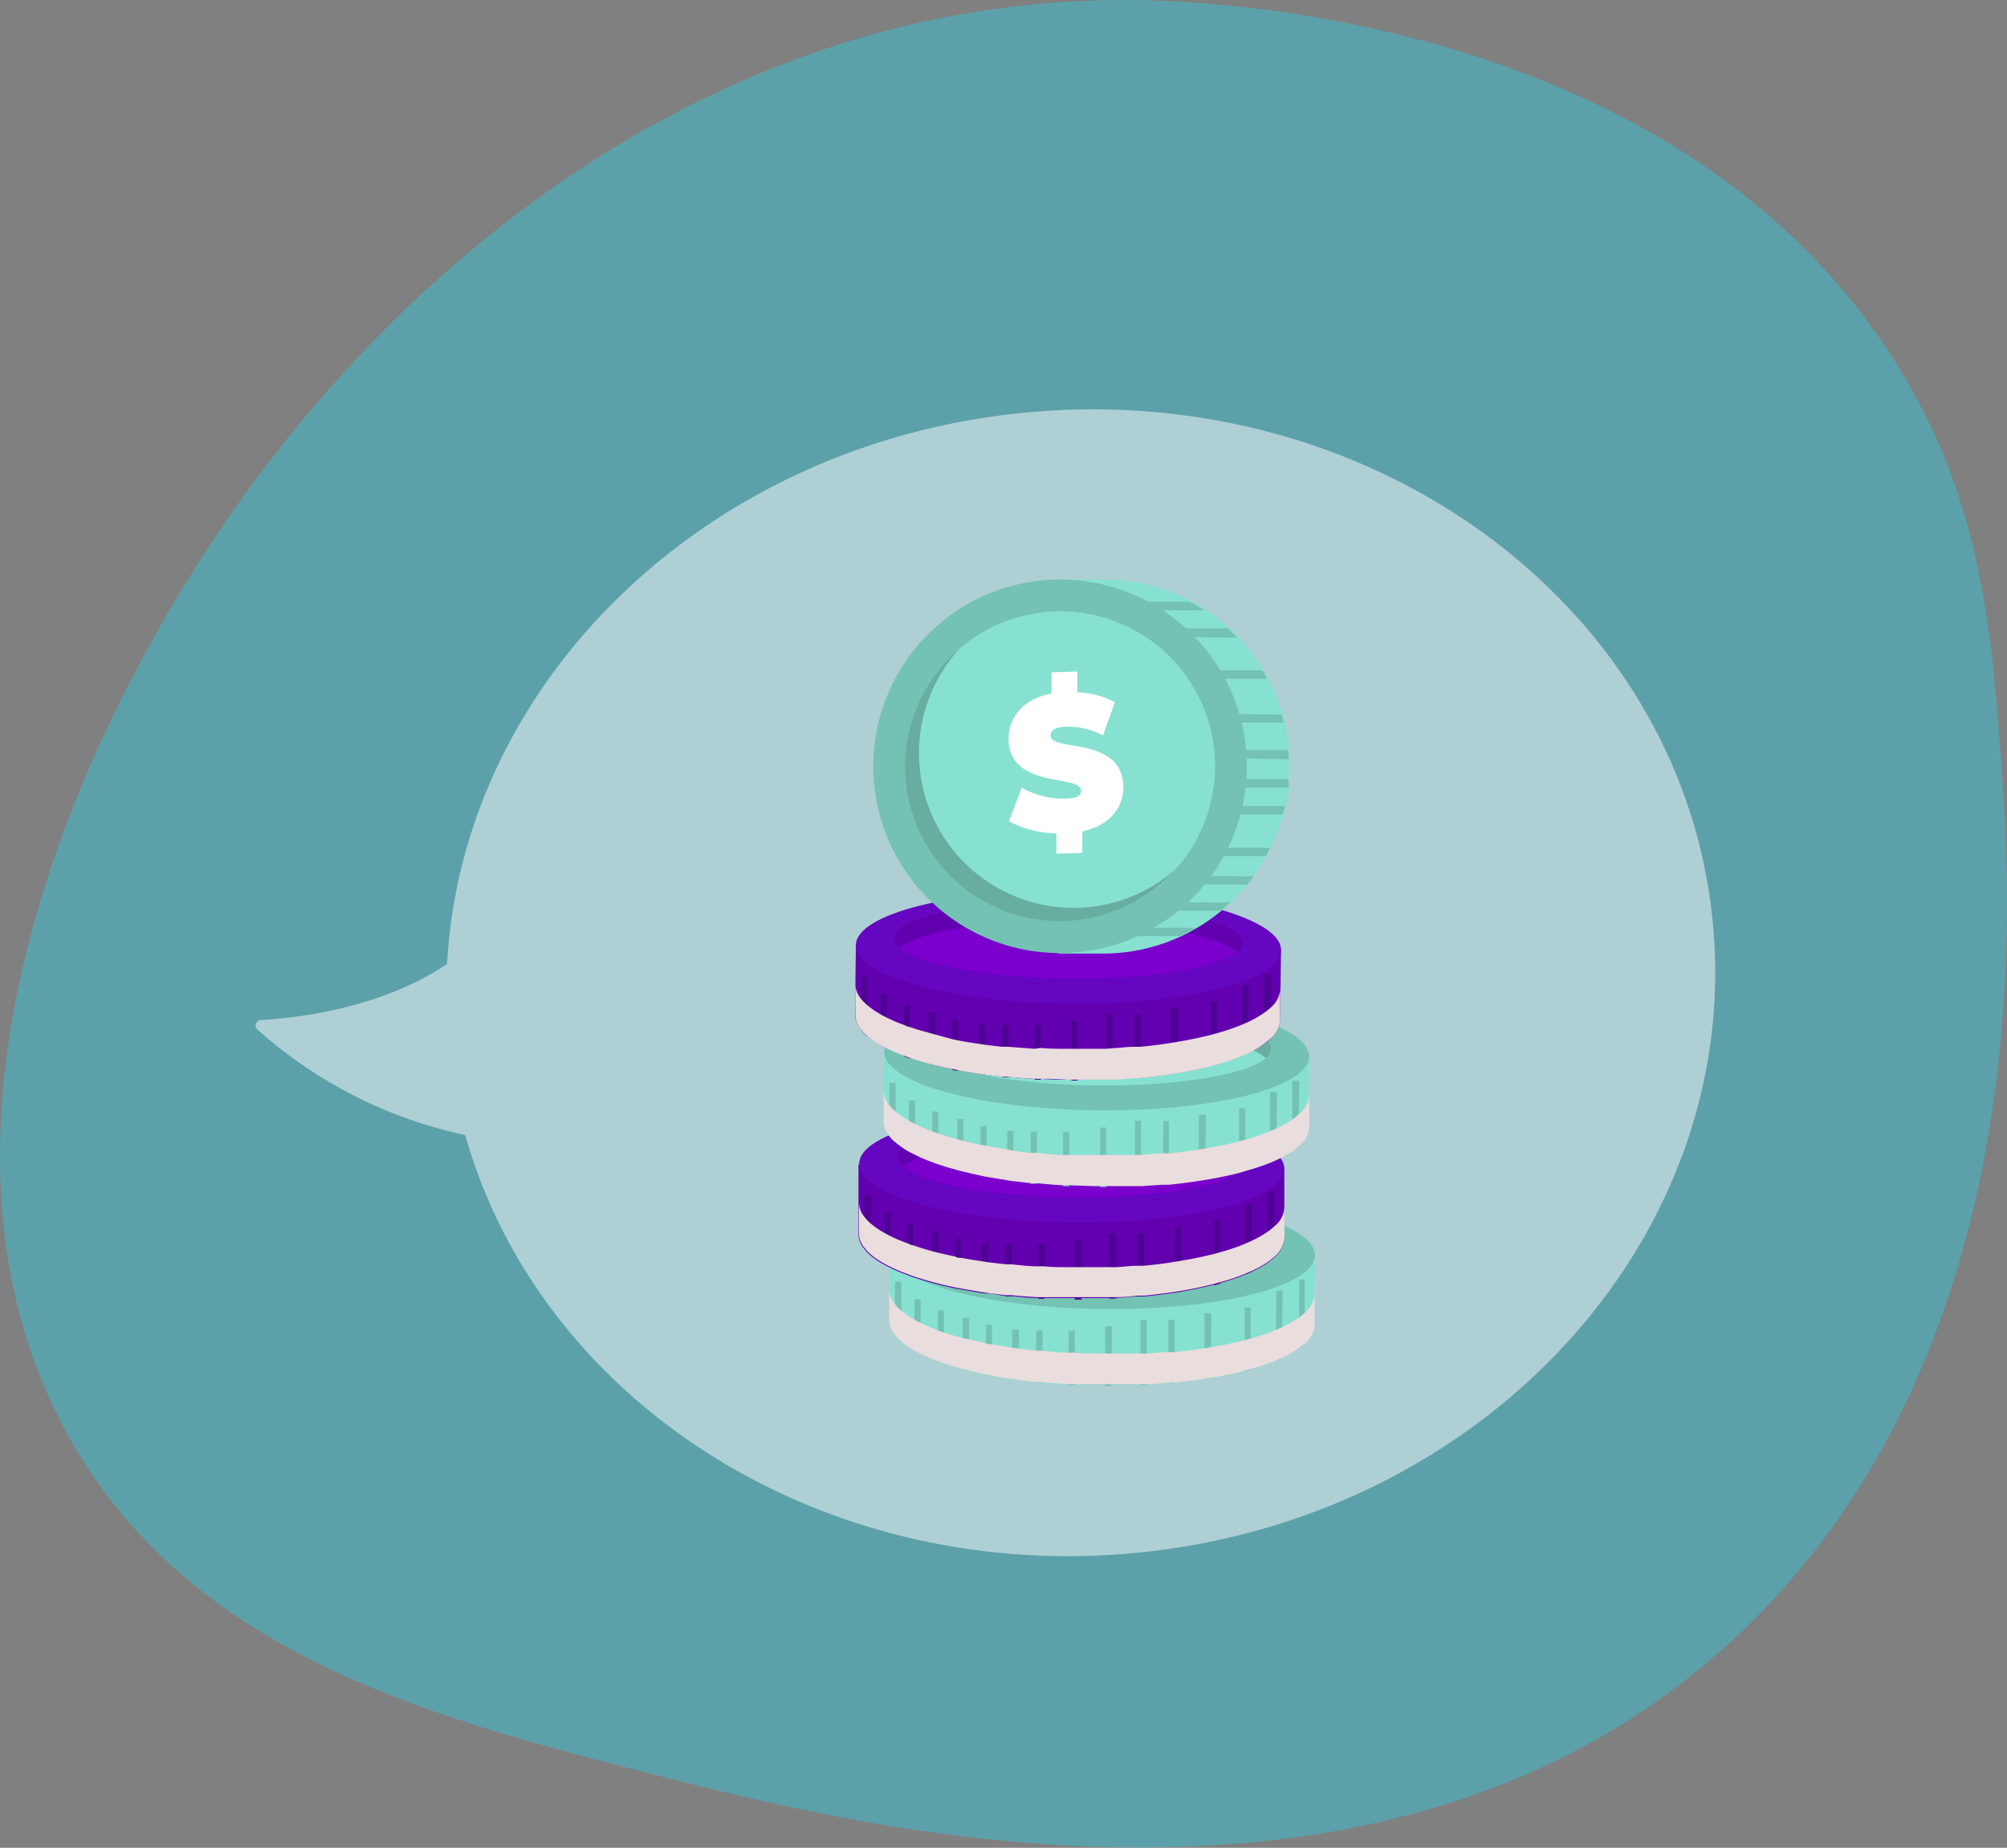 <svg xmlns="http://www.w3.org/2000/svg" viewBox="0 0 139.69 128.61"><rect x="0" y="0" width="139.69" height="128.61" fill="#808080" stroke="none"/><defs><style>.cls-1{isolation:isolate;}.cls-2{fill:#39c2d4;}.cls-2,.cls-3{opacity:0.5;}.cls-12,.cls-3{fill:#fff;}.cls-4{fill:#87e1d1;}.cls-5{fill:#74c2b3;}.cls-6{fill:#67ada0;}.cls-7{fill:#eadddd;mix-blend-mode:multiply;}.cls-8{fill:#6200af;}.cls-9{fill:#6506c1;}.cls-10{fill:#7b00cd;}.cls-11{fill:#4d0393;}</style></defs><title>Inv_Que nos preguntan</title><g class="cls-1"><g id="Layer_2" data-name="Layer 2"><path class="cls-2" d="M139.36,54.06c.69,9.9,2.23,40.67-18.73,60.06-24.27,22.46-60.92,13-75.11,9.4-15-3.85-31.43-8.07-40.13-22.48C-8.67,77.74,7.45,44.3,23.11,26.85c4.21-4.68,24-27,55.47-26.85,4.21,0,38.42.68,53.71,25.79C138,35.22,138.65,44.07,139.36,54.06Z"/><path class="cls-3" d="M18.12,71c2.29-.12,8.32-.74,13-3.91C32.18,47.39,49.25,30.74,71.58,28.7c24.32-2.22,45.65,13.76,47.65,35.69s-16.1,41.5-40.42,43.72C57,110.09,37.58,97.44,32.38,79A31.56,31.56,0,0,1,17.9,71.64.38.38,0,0,1,18.12,71Z"/><path class="cls-4" d="M91.52,87.37l-.06,4.85a1.91,1.91,0,0,1-.69,1.32l-.44.35a7.21,7.21,0,0,1-1.12.63l-.43.19a14.61,14.61,0,0,1-1.77.6l-.43.12c-.71.18-1.49.35-2.32.49l-.43.07c-.68.1-1.39.19-2.13.26l-.43,0c-.49,0-1,.08-1.51.11l-.43,0c-.65,0-1.31,0-2,0h-.74l-1.85,0-.43,0c-.62,0-1.22-.08-1.81-.14l-.44,0-1.2-.15L70.45,96c-.49-.08-1-.16-1.44-.25l-.43-.08q-.61-.12-1.17-.27L67,95.28c-.47-.13-.91-.26-1.32-.4l-.43-.16a11.4,11.4,0,0,1-1.2-.51c-.15-.07-.29-.15-.43-.23a5.17,5.17,0,0,1-.91-.63,3,3,0,0,1-.43-.45,1.66,1.66,0,0,1-.39-1L61.93,87Z"/><path class="cls-5" d="M91.52,87.37c0,2.16-6.67,3.84-14.85,3.74S61.9,89.19,61.93,87s6.67-3.84,14.84-3.74S91.54,85.21,91.52,87.37Z"/><path class="cls-4" d="M88.87,86.82c0,1.49-5.47,2.63-12.17,2.55S64.57,88,64.58,86.54,70.05,83.91,76.76,84,88.89,85.34,88.87,86.82Z"/><path class="cls-6" d="M65,87.2c1.34-1.15,6.12-2,11.79-1.89s10.43,1,11.75,2.17a.89.89,0,0,0,.38-.66c0-1.48-5.4-2.75-12.11-2.83S64.6,85.05,64.58,86.54A.9.9,0,0,0,65,87.2Z"/><path class="cls-5" d="M62.73,89.21l0,4.14a3,3,0,0,1-.43-.45l0-3.7Z"/><path class="cls-5" d="M64.08,90.44l0,3.77c-.15-.07-.29-.15-.43-.23l0-3.55Z"/><path class="cls-5" d="M65.7,91.2l0,3.68-.43-.16,0-3.52Z"/><path class="cls-5" d="M67.45,91.72l0,3.67L67,95.28l0-3.56Z"/><path class="cls-5" d="M69.05,92.22l0,3.52-.43-.08,0-3.45Z"/><path class="cls-5" d="M70.92,92.56l0,3.49L70.45,96l0-3.44Z"/><path class="cls-5" d="M72.56,92.58l0,3.66-.44,0,0-3.63Z"/><path class="cls-5" d="M74.81,92.6l0,3.81-.43,0,0-3.78Z"/><path class="cls-5" d="M77.4,92.32l-.05,4.15h-.43l0-4.15Z"/><path class="cls-5" d="M79.81,91.87l0,4.53-.43,0,0-4.56Z"/><path class="cls-5" d="M81.75,91.89l0,4.36-.43,0,0-4.41Z"/><path class="cls-5" d="M84.32,91.42l-.06,4.5-.43.07,0-4.58Z"/><path class="cls-5" d="M87.06,91l0,4.34-.43.12,0-4.46Z"/><path class="cls-5" d="M89.27,89.83l-.06,4.69-.43.19.06-4.88Z"/><path class="cls-5" d="M90.82,89.06l0,4.48-.44.35.06-4.84Z"/><path class="cls-7" d="M90.79,91.39a3.22,3.22,0,0,1-.44.35,7.08,7.08,0,0,1-1.11.64l-.44.19a14.43,14.43,0,0,1-1.76.6l-.43.12c-.72.18-1.49.34-2.32.48l-.43.07q-1,.16-2.13.27l-.43,0c-.5,0-1,.08-1.52.1-.14,0-.28,0-.43,0-.64,0-1.3,0-2,0h-.74c-.63,0-1.25,0-1.85-.06l-.43,0c-.62,0-1.23-.08-1.82-.14l-.43,0-1.2-.14-.43-.07c-.5-.07-1-.15-1.45-.24-.14,0-.29,0-.43-.09l-1.17-.26L67,93.14c-.46-.13-.9-.26-1.32-.41-.15,0-.29-.1-.43-.15a11.19,11.19,0,0,1-1.19-.51c-.16-.08-.3-.15-.43-.23a5.88,5.88,0,0,1-.92-.63,3.57,3.57,0,0,1-.43-.45,1.66,1.66,0,0,1-.39-1l0,2.14a1.66,1.66,0,0,0,.39,1,3,3,0,0,0,.43.45,5.17,5.17,0,0,0,.91.63c.14.08.28.16.43.23a11.4,11.4,0,0,0,1.2.51l.43.16c.41.14.85.27,1.32.4l.43.11q.56.15,1.17.27l.43.08c.46.09.95.17,1.44.25l.43.06,1.2.15.44,0c.59.06,1.19.11,1.81.14l.43,0,1.85,0h.74c.67,0,1.33,0,2,0l.43,0c.51,0,1-.06,1.51-.11l.43,0c.74-.07,1.45-.16,2.13-.26l.43-.07c.83-.14,1.61-.31,2.32-.49l.43-.12a14.61,14.61,0,0,0,1.77-.6l.43-.19a7.21,7.21,0,0,0,1.12-.63l.44-.35a1.91,1.91,0,0,0,.69-1.32l0-2.14A1.8,1.8,0,0,1,90.79,91.39Z"/><path class="cls-8" d="M89.39,81.36l0,4.85a1.89,1.89,0,0,1-.7,1.32c-.12.11-.27.23-.43.35a7.71,7.71,0,0,1-1.12.63l-.43.19a15.23,15.23,0,0,1-1.77.6l-.43.12c-.71.18-1.49.35-2.32.49l-.43.07c-.68.1-1.39.19-2.13.26l-.43,0c-.5,0-1,.08-1.52.11l-.43,0c-.64,0-1.3,0-2,0h-.74l-1.85,0-.43,0c-.62,0-1.22-.08-1.82-.14l-.43,0L68.76,90,68.33,90l-1.45-.25-.43-.08c-.4-.09-.79-.17-1.17-.27l-.42-.11c-.47-.13-.91-.26-1.33-.4-.14-.05-.29-.1-.42-.16a11.4,11.4,0,0,1-1.2-.51c-.15-.07-.29-.15-.43-.23a5.68,5.68,0,0,1-.92-.63,2.88,2.88,0,0,1-.42-.45,1.6,1.6,0,0,1-.39-1l0-4.84Z"/><path class="cls-9" d="M89.39,81.36c0,2.16-6.67,3.84-14.84,3.74S59.78,83.18,59.8,81s6.67-3.84,14.84-3.74S89.42,79.2,89.39,81.36Z"/><path class="cls-10" d="M86.75,80.81c0,1.49-5.47,2.63-12.18,2.55S62.44,82,62.46,80.53,67.93,77.9,74.64,78,86.77,79.33,86.75,80.81Z"/><path class="cls-8" d="M62.82,81.19c1.35-1.15,6.12-2,11.8-1.89s10.43,1,11.75,2.17a.92.92,0,0,0,.38-.66c0-1.48-5.41-2.75-12.11-2.83S62.48,79,62.46,80.53A.89.89,0,0,0,62.82,81.19Z"/><path class="cls-11" d="M60.61,83.2l0,4.14a2.88,2.88,0,0,1-.42-.45l0-3.7Z"/><path class="cls-11" d="M62,84.43l0,3.77c-.15-.07-.29-.15-.43-.23l0-3.55Z"/><path class="cls-11" d="M63.58,85.19l0,3.68c-.14-.05-.29-.1-.42-.16l0-3.52Z"/><path class="cls-11" d="M65.33,85.71l0,3.67-.42-.11,0-3.56Z"/><path class="cls-11" d="M66.92,86.21l0,3.52-.43-.08,0-3.45Z"/><path class="cls-11" d="M68.8,86.55l0,3.49L68.33,90l0-3.44Z"/><path class="cls-11" d="M70.44,86.57l0,3.66-.43,0,0-3.63Z"/><path class="cls-11" d="M72.69,86.59l0,3.81-.43,0,0-3.78Z"/><path class="cls-11" d="M75.28,86.31l0,4.15H74.8l0-4.15Z"/><path class="cls-11" d="M77.69,85.86l-.06,4.53-.43,0,.06-4.56Z"/><path class="cls-11" d="M79.63,85.88l0,4.36-.43,0,0-4.41Z"/><path class="cls-11" d="M82.19,85.41l0,4.5-.43.07.05-4.58Z"/><path class="cls-11" d="M84.94,85l0,4.34-.43.12L84.51,85Z"/><path class="cls-11" d="M87.14,83.82l0,4.69-.43.19,0-4.88Z"/><path class="cls-11" d="M88.7,83.05l-.06,4.48c-.12.11-.27.23-.43.35L88.26,83Z"/><path class="cls-7" d="M88.67,85.38a4,4,0,0,1-.44.35,7.21,7.21,0,0,1-1.12.64l-.43.19a14.43,14.43,0,0,1-1.76.6l-.43.12c-.72.18-1.49.34-2.32.48l-.44.07q-1,.17-2.13.27l-.43,0c-.49,0-1,.08-1.51.1-.14,0-.29,0-.43,0-.65,0-1.3,0-2,0h-.73c-.63,0-1.25,0-1.85-.06l-.43,0c-.62,0-1.23-.08-1.82-.14L70,88l-1.2-.14-.43-.07c-.5-.07-1-.15-1.45-.24-.15,0-.29,0-.43-.09-.41-.08-.79-.17-1.17-.26l-.43-.11c-.47-.13-.91-.26-1.32-.41-.15,0-.29-.1-.43-.15a11.4,11.4,0,0,1-1.2-.51l-.43-.23a6.26,6.26,0,0,1-.91-.63,3.57,3.57,0,0,1-.43-.45,1.66,1.66,0,0,1-.39-1l0,2.14a1.6,1.6,0,0,0,.39,1,2.88,2.88,0,0,0,.42.45,5.68,5.68,0,0,0,.92.63c.14.08.28.16.43.23a11.4,11.4,0,0,0,1.2.51c.13.06.28.11.42.16.42.14.86.27,1.33.4l.42.11c.38.1.77.18,1.17.27l.43.08,1.45.25.43.06,1.2.15.43,0c.6.06,1.2.11,1.82.14l.43,0,1.85,0h.74c.67,0,1.33,0,2,0l.43,0c.52,0,1-.06,1.52-.11l.43,0c.74-.07,1.45-.16,2.13-.26l.43-.07c.83-.14,1.61-.31,2.32-.49l.43-.12a15.23,15.23,0,0,0,1.77-.6l.43-.19a7.71,7.71,0,0,0,1.12-.63c.16-.12.31-.24.43-.35a1.89,1.89,0,0,0,.7-1.32l0-2.14A1.84,1.84,0,0,1,88.67,85.38Z"/><path class="cls-4" d="M91.12,73.54l-.05,4.84a1.85,1.85,0,0,1-.7,1.32,4.06,4.06,0,0,1-.43.35,8.12,8.12,0,0,1-1.12.64l-.43.19a17.45,17.45,0,0,1-1.77.59l-.43.13c-.71.18-1.49.34-2.32.48l-.43.07c-.68.1-1.39.2-2.13.27l-.43,0-1.51.1-.43,0c-.65,0-1.31,0-2,0h-.74c-.62,0-1.24,0-1.85-.06l-.43,0c-.62,0-1.22-.09-1.81-.15l-.44,0-1.2-.14-.43-.07c-.5-.07-1-.15-1.45-.24l-.42-.09q-.61-.12-1.17-.27l-.43-.11a13.75,13.75,0,0,1-1.32-.4l-.43-.15a9.61,9.61,0,0,1-1.2-.52l-.43-.22a5.77,5.77,0,0,1-.91-.64,2.53,2.53,0,0,1-.43-.44,1.62,1.62,0,0,1-.39-1l.06-4.85Z"/><path class="cls-5" d="M91.12,73.54c0,2.16-6.66,3.83-14.84,3.74s-14.77-1.93-14.74-4.09,6.66-3.83,14.84-3.74S91.15,71.38,91.12,73.54Z"/><path class="cls-4" d="M88.48,73c0,1.48-5.47,2.62-12.18,2.55S64.17,74.19,64.19,72.7s5.47-2.62,12.18-2.55S88.5,71.5,88.48,73Z"/><path class="cls-6" d="M64.56,73.37c1.34-1.15,6.12-2,11.79-1.89s10.43,1,11.75,2.16a.88.88,0,0,0,.38-.65c0-1.49-5.41-2.76-12.11-2.84S64.21,71.22,64.19,72.7A.94.94,0,0,0,64.56,73.37Z"/><path class="cls-5" d="M62.34,75.37l0,4.14a2.53,2.53,0,0,1-.43-.44l0-3.7Z"/><path class="cls-5" d="M63.69,76.6l0,3.77-.43-.22,0-3.55Z"/><path class="cls-5" d="M65.31,77.37l0,3.67-.43-.15,0-3.53Z"/><path class="cls-5" d="M67.06,77.89l0,3.66-.43-.11,0-3.56Z"/><path class="cls-5" d="M68.66,78.38l0,3.53-.42-.09,0-3.44Z"/><path class="cls-5" d="M70.53,78.72l0,3.5-.43-.07,0-3.43Z"/><path class="cls-5" d="M72.17,78.74l0,3.66-.44,0,0-3.62Z"/><path class="cls-5" d="M74.42,78.77l0,3.8-.43,0,0-3.79Z"/><path class="cls-5" d="M77,78.48,77,82.63h-.43l0-4.15Z"/><path class="cls-5" d="M79.42,78l0,4.53-.43,0L79,78Z"/><path class="cls-5" d="M81.36,78.05l0,4.37-.43,0,.05-4.41Z"/><path class="cls-5" d="M83.93,77.58l-.06,4.5-.43.07,0-4.57Z"/><path class="cls-5" d="M86.67,77.14l0,4.33-.43.13,0-4.47Z"/><path class="cls-5" d="M88.88,76l-.06,4.69-.43.19,0-4.89Z"/><path class="cls-5" d="M90.43,75.22l-.06,4.48a4.06,4.06,0,0,1-.43.35l0-4.83Z"/><path class="cls-7" d="M90.4,77.56a4.23,4.23,0,0,1-.44.35,7.08,7.08,0,0,1-1.11.63l-.44.19a14.43,14.43,0,0,1-1.76.6l-.43.12c-.72.19-1.49.35-2.32.49l-.43.07c-.68.1-1.4.2-2.14.27l-.43,0c-.49,0-1,.08-1.51.11l-.43,0c-.64,0-1.3,0-2,0h-.74c-.63,0-1.25,0-1.85,0l-.43,0c-.62,0-1.23-.09-1.82-.15l-.43,0q-.61-.06-1.2-.15L70.09,80c-.5-.07-1-.16-1.45-.25l-.43-.08q-.6-.12-1.17-.27l-.43-.11c-.46-.12-.9-.26-1.32-.4l-.43-.15a10.33,10.33,0,0,1-1.19-.52,4.53,4.53,0,0,1-.44-.23,5.57,5.57,0,0,1-.91-.63,4.38,4.38,0,0,1-.43-.44,1.68,1.68,0,0,1-.39-1l0,2.14a1.62,1.62,0,0,0,.39,1,2.53,2.53,0,0,0,.43.44,5.77,5.77,0,0,0,.91.64l.43.22a9.61,9.61,0,0,0,1.2.52l.43.15a13.75,13.75,0,0,0,1.32.4l.43.11q.56.15,1.17.27l.42.09c.47.09,1,.17,1.45.24l.43.07,1.2.14.44,0c.59.06,1.19.11,1.81.15l.43,0c.61,0,1.23.05,1.85.06H77c.67,0,1.33,0,2,0l.43,0,1.51-.1.43,0c.74-.07,1.45-.17,2.13-.27l.43-.07c.83-.14,1.61-.3,2.32-.48l.43-.13a17.45,17.45,0,0,0,1.77-.59l.43-.19a8.12,8.12,0,0,0,1.12-.64,4.06,4.06,0,0,0,.43-.35,1.85,1.85,0,0,0,.7-1.32l0-2.14A1.84,1.84,0,0,1,90.4,77.56Z"/><path class="cls-8" d="M89.16,66.12,89.1,71a1.88,1.88,0,0,1-.69,1.31,5.67,5.67,0,0,1-.44.36,7.21,7.21,0,0,1-1.12.63l-.43.19a14.61,14.61,0,0,1-1.77.6l-.43.12c-.71.18-1.49.35-2.32.48l-.43.08c-.68.1-1.39.19-2.13.26l-.43,0c-.49,0-1,.08-1.51.11l-.43,0c-.65,0-1.31,0-2,0-.14,0-.28,0-.43,0h-.31c-.62,0-1.24,0-1.85-.06l-.43,0c-.62,0-1.22-.08-1.81-.14l-.44,0-1.2-.15-.43-.06c-.49-.08-1-.16-1.44-.25-.15,0-.29,0-.43-.09-.41-.08-.8-.17-1.17-.26L64.62,74c-.47-.13-.91-.26-1.32-.4l-.43-.16a11.4,11.4,0,0,1-1.2-.51c-.15-.07-.29-.15-.43-.23a5.17,5.17,0,0,1-.91-.63,3,3,0,0,1-.43-.45,1.66,1.66,0,0,1-.39-1l.06-4.84Z"/><path class="cls-9" d="M89.16,66.12c0,2.16-6.67,3.84-14.84,3.74s-14.78-1.92-14.75-4.08S66.24,61.94,74.41,62,89.18,64,89.16,66.12Z"/><path class="cls-10" d="M86.51,65.57c0,1.49-5.47,2.63-12.17,2.55s-12.13-1.35-12.12-2.83,5.47-2.63,12.18-2.55S86.53,64.09,86.51,65.57Z"/><path class="cls-8" d="M62.59,66c1.34-1.15,6.12-2,11.79-1.89s10.43,1,11.75,2.17a.89.89,0,0,0,.38-.66c0-1.48-5.4-2.75-12.11-2.83S62.24,63.8,62.22,65.29A.9.9,0,0,0,62.59,66Z"/><path class="cls-11" d="M60.37,68l0,4.14a3,3,0,0,1-.43-.45l0-3.7Z"/><path class="cls-11" d="M61.72,69.19l0,3.77c-.15-.07-.29-.15-.43-.23l0-3.55Z"/><path class="cls-11" d="M63.34,70l0,3.68-.43-.16,0-3.52Z"/><path class="cls-11" d="M65.09,70.47l0,3.67L64.62,74l0-3.56Z"/><path class="cls-11" d="M66.69,71l0,3.52c-.15,0-.29,0-.43-.09l0-3.44Z"/><path class="cls-11" d="M68.56,71.31l0,3.49-.43-.06,0-3.44Z"/><path class="cls-11" d="M70.2,71.33l0,3.66-.44,0,0-3.63Z"/><path class="cls-11" d="M72.45,71.35l0,3.8-.43,0,0-3.78Z"/><path class="cls-11" d="M75,71.07,75,75.21c-.14,0-.28,0-.43,0l0-4.15Z"/><path class="cls-11" d="M77.45,70.62l0,4.53-.43,0,0-4.56Z"/><path class="cls-11" d="M79.39,70.64l0,4.36-.43,0,0-4.41Z"/><path class="cls-11" d="M82,70.17l-.06,4.49-.43.08,0-4.58Z"/><path class="cls-11" d="M84.7,69.72l0,4.34-.43.12,0-4.46Z"/><path class="cls-11" d="M86.91,68.58l-.06,4.69-.43.19.06-4.88Z"/><path class="cls-11" d="M88.46,67.81l0,4.47a5.67,5.67,0,0,1-.44.36L88,67.8Z"/><path class="cls-7" d="M88.43,70.14a3.22,3.22,0,0,1-.44.35,7.08,7.08,0,0,1-1.11.64l-.44.19a14.43,14.43,0,0,1-1.76.6l-.43.12c-.72.18-1.49.34-2.32.48l-.43.07q-1,.16-2.13.27l-.43,0c-.5,0-1,.08-1.52.1L77,73c-.64,0-1.3,0-2,0h-.74c-.63,0-1.24,0-1.85-.06L72,73l-1.82-.14-.43,0-1.2-.14-.43-.07c-.5-.07-1-.15-1.45-.24l-.43-.09L65.07,72l-.43-.12c-.46-.12-.9-.25-1.32-.4-.15,0-.29-.1-.43-.15a11.19,11.19,0,0,1-1.19-.51c-.15-.08-.3-.15-.43-.23a5.89,5.89,0,0,1-.92-.64,3,3,0,0,1-.43-.44,1.66,1.66,0,0,1-.39-1l0,2.14a1.66,1.66,0,0,0,.39,1,3,3,0,0,0,.43.45,5.17,5.17,0,0,0,.91.63c.14.08.28.16.43.23a11.4,11.4,0,0,0,1.2.51l.43.16c.41.14.85.27,1.32.4l.43.11c.37.09.76.18,1.17.26.14,0,.28.06.43.09.46.09.95.17,1.44.25l.43.06,1.2.15.44,0c.59.06,1.19.11,1.81.14l.43,0c.61,0,1.23,0,1.85.06h.31c.15,0,.29,0,.43,0,.67,0,1.33,0,2,0l.43,0c.51,0,1-.06,1.51-.11l.43,0c.74-.07,1.45-.16,2.13-.26l.43-.08c.83-.13,1.61-.3,2.32-.48l.43-.12a14.61,14.61,0,0,0,1.77-.6l.43-.19A7.21,7.21,0,0,0,88,72.64a5.67,5.67,0,0,0,.44-.36A1.88,1.88,0,0,0,89.1,71l0-2.14A1.8,1.8,0,0,1,88.43,70.14Z"/><path class="cls-4" d="M89.72,53.5q0,.36,0,.72c0,.21,0,.4,0,.6a11,11,0,0,1-.22,1.28,5.63,5.63,0,0,1-.14.59A12.39,12.39,0,0,1,88.4,59a6.54,6.54,0,0,1-.3.59A12.37,12.37,0,0,1,87.26,61c-.14.19-.29.39-.46.58a11,11,0,0,1-1.18,1.28c-.22.2-.44.4-.67.58a12,12,0,0,1-1.72,1.19,9.9,9.9,0,0,1-1.12.58,12.84,12.84,0,0,1-5.51,1.16l-2.94,0L74,40.34l3,0a12.86,12.86,0,0,1,5.89,1.49,10.72,10.72,0,0,1,1,.61,12.36,12.36,0,0,1,1.68,1.3c.21.19.42.4.62.61a13.8,13.8,0,0,1,1.74,2.27c.11.19.23.39.33.59a12.23,12.23,0,0,1,1,2.45c.06.19.11.39.16.59a12.77,12.77,0,0,1,.31,2,5.85,5.85,0,0,1,0,.6C89.72,53.06,89.72,53.28,89.72,53.5Z"/><path class="cls-5" d="M89.69,54.22c0,.21,0,.4,0,.6l-3.63,0v-.6Z"/><path class="cls-5" d="M89.42,56.1a5.63,5.63,0,0,1-.14.59l-4.45,0v-.59Z"/><path class="cls-5" d="M88.4,59a6.54,6.54,0,0,1-.3.59l-4.38,0V59Z"/><path class="cls-5" d="M87.26,61c-.14.19-.29.39-.46.58l-4.55-.05v-.59Z"/><path class="cls-5" d="M85.62,62.81c-.22.2-.44.4-.67.58l-4.26,0v-.59Z"/><path class="cls-5" d="M83.23,64.58a9.9,9.9,0,0,1-1.12.58l-3.66,0v-.6Z"/><path class="cls-5" d="M89.71,52.84l-3.92-.05V52.2l3.87,0A5.85,5.85,0,0,1,89.71,52.84Z"/><path class="cls-5" d="M89.36,50.29l-4,0v-.6l3.82.05C89.26,49.89,89.31,50.09,89.36,50.29Z"/><path class="cls-5" d="M88.2,47.25l-4,0v-.59l3.66,0C88,46.85,88.1,47.05,88.2,47.25Z"/><path class="cls-5" d="M86.13,44.39l-4.45-.06v-.59l3.82,0C85.72,44,85.93,44.18,86.13,44.39Z"/><path class="cls-5" d="M83.83,42.48l-4.31,0v-.6l3.27,0A10.72,10.72,0,0,1,83.83,42.48Z"/><path class="cls-5" d="M86.78,53.46A13,13,0,1,1,74,40.34,13,13,0,0,1,86.78,53.46Z"/><path class="cls-4" d="M84.57,53.44A10.77,10.77,0,1,1,73.93,42.55,10.77,10.77,0,0,1,84.57,53.44Z"/><path class="cls-6" d="M74.59,63.19a10.77,10.77,0,0,1-7.84-18,10.76,10.76,0,1,0,15,15.37A10.71,10.71,0,0,1,74.59,63.19Z"/><path class="cls-12" d="M75.33,57.87l0,1.49-1.8.06,0-1.42a7.25,7.25,0,0,1-3.3-.83l.88-2.34a6,6,0,0,0,3,.76c.85,0,1.15-.23,1.14-.55,0-1.18-4.94-.06-5.06-3.57,0-1.51,1-2.82,3-3.2l0-1.47,1.79-.06,0,1.44a6.35,6.35,0,0,1,2.62.69l-.83,2.32a5.22,5.22,0,0,0-2.51-.61c-.88,0-1.15.31-1.14.63,0,1.13,4.94,0,5.06,3.48C78.24,56.14,77.29,57.44,75.33,57.87Z"/></g></g></svg>